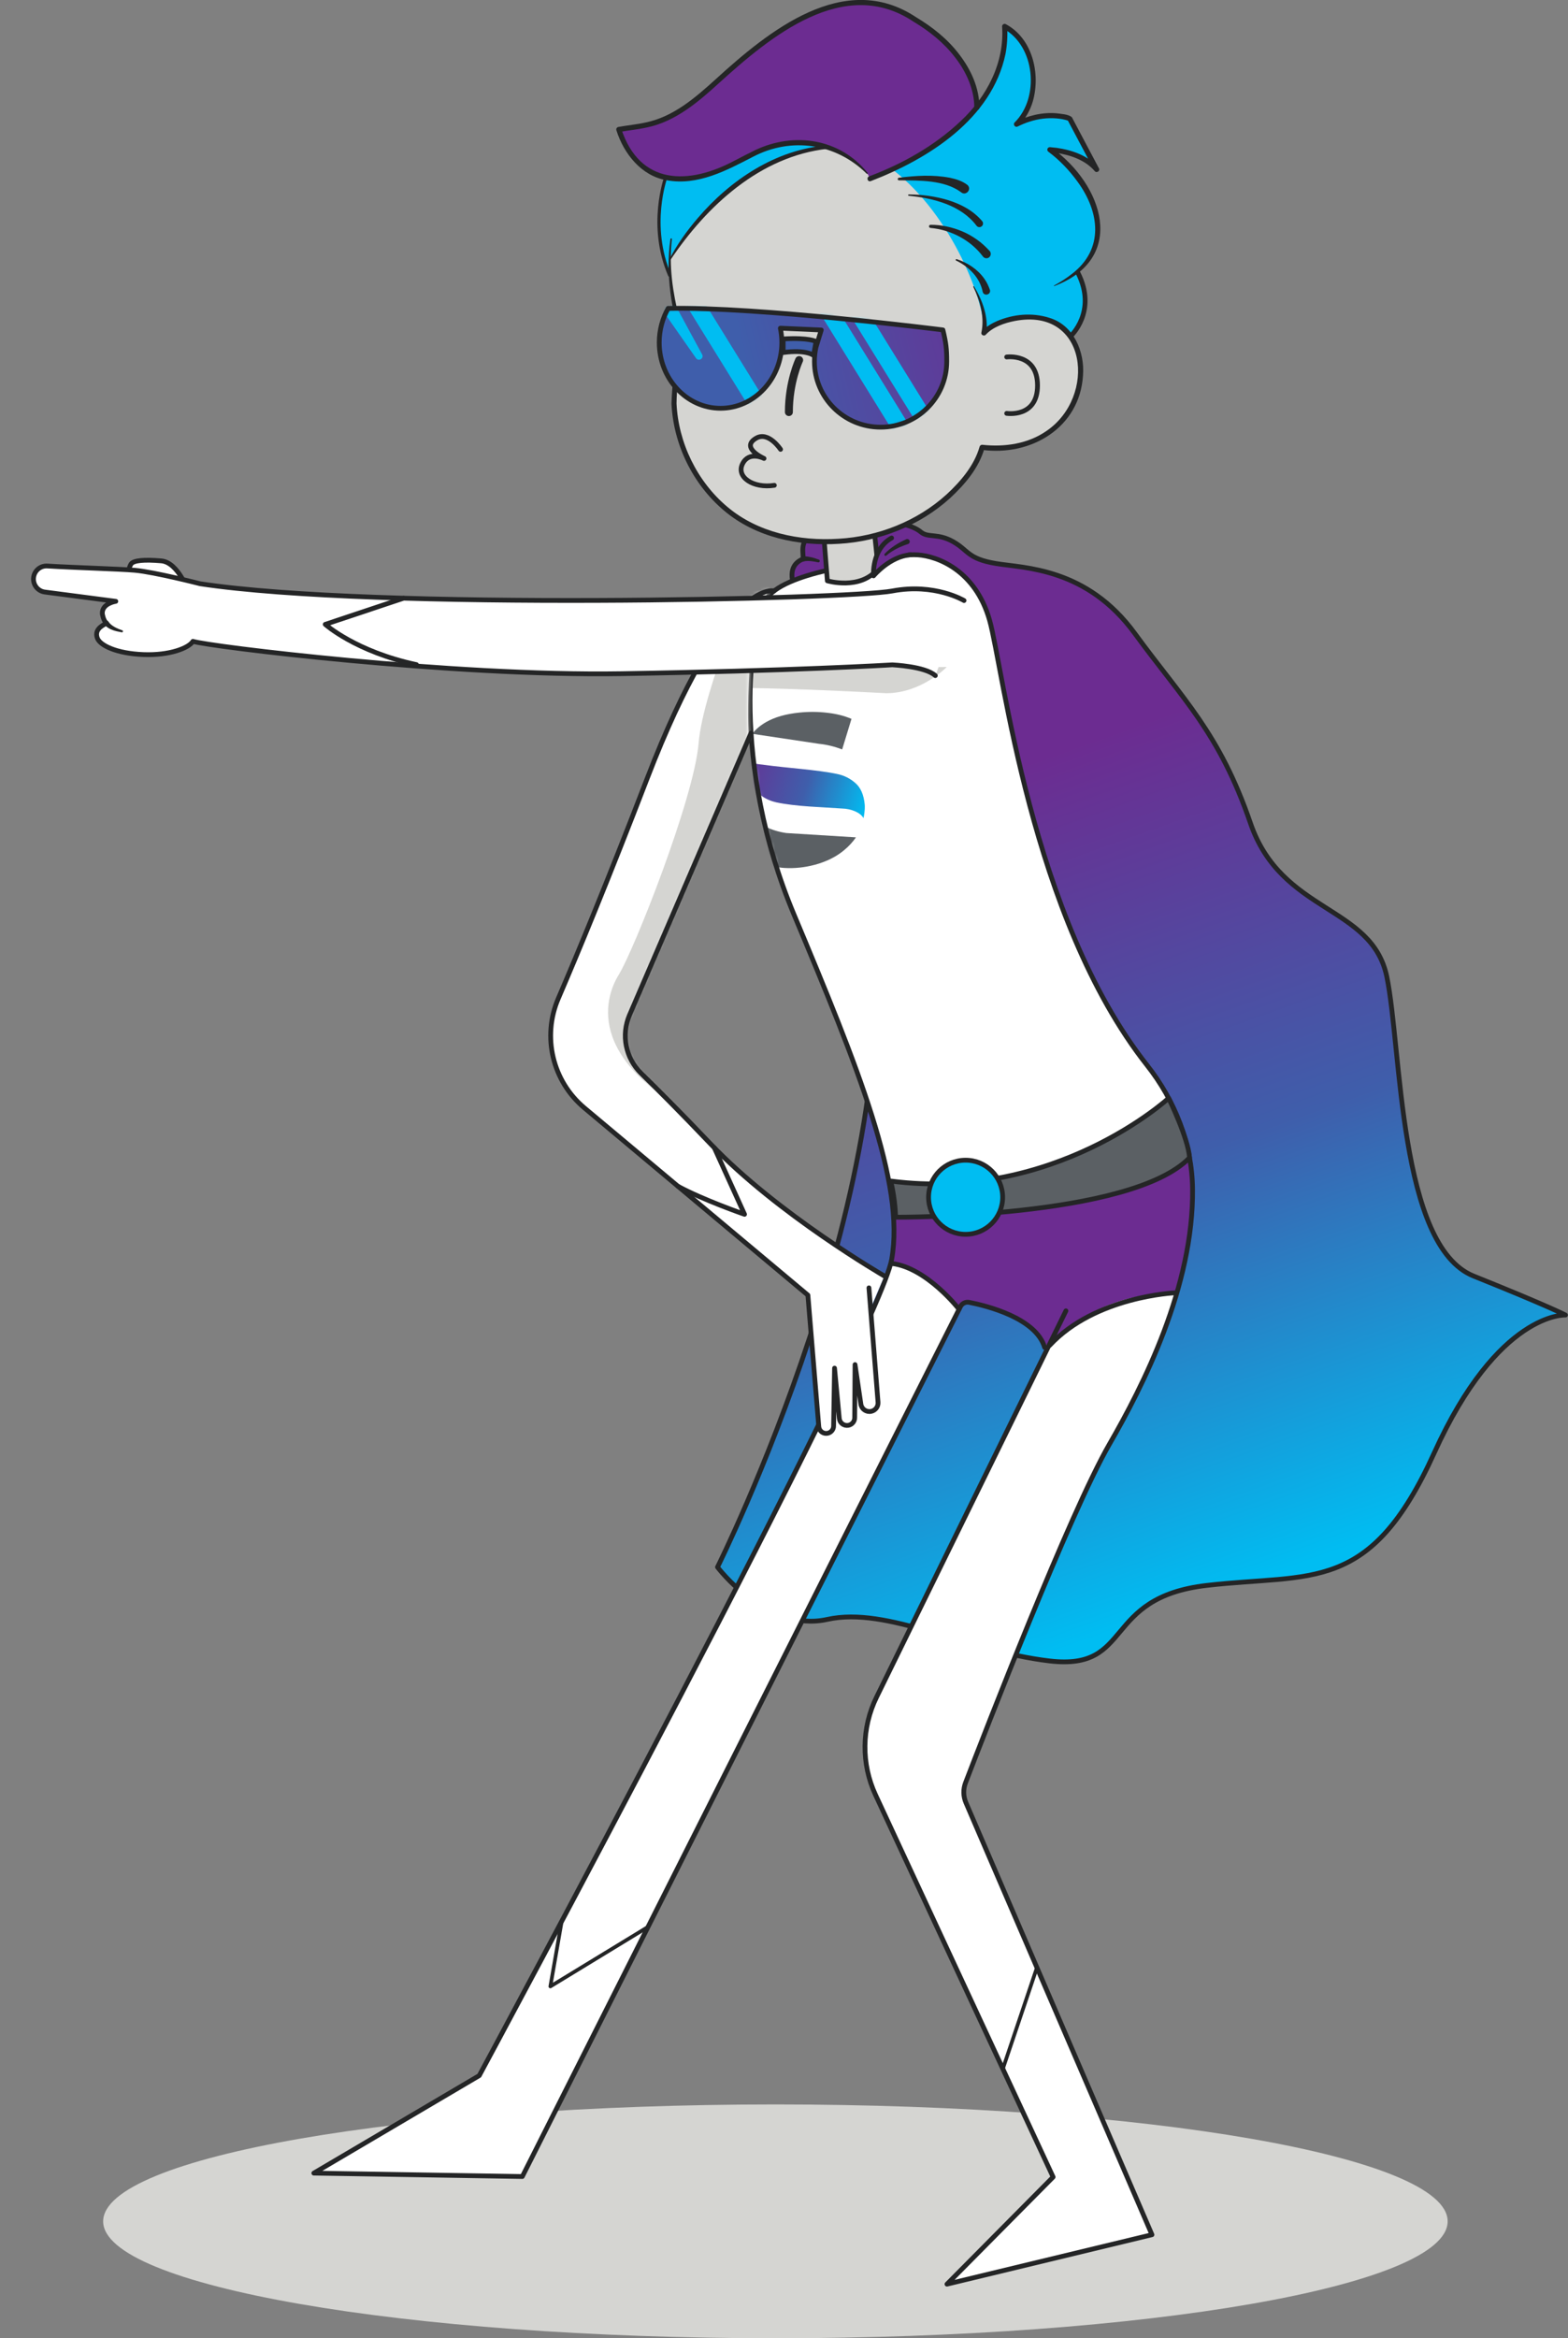 <svg width="424" height="632" viewBox="0 0 424 632" fill="none" xmlns="http://www.w3.org/2000/svg">
<rect x="0" y="0" width="424" height="632" fill="#808080" stroke="none"/>
<g clip-path="url(#clip0_74_2133)">
<path d="M209.675 632C109.281 632 27.895 617.852 27.895 600.4C27.895 582.948 109.281 568.8 209.675 568.8C310.07 568.8 391.456 582.948 391.456 600.4C391.456 617.852 310.07 632 209.675 632Z" fill="#D5D5D2"/>
<path d="M215.127 159.339C215.127 159.339 211.924 153.188 217.145 151.084C217.359 148.991 215.597 145.403 222.1 142.904C228.593 140.405 244.216 139.657 249.085 143.854C251.05 145.424 253.549 144.046 257.745 146.417C261.942 148.788 261.6 151.02 269.31 152.312C277.02 153.594 293.86 153.402 306.877 171.236C319.905 189.071 329.73 198.032 338.144 222.52C346.559 246.997 371.013 244.594 375.017 264.042C379.022 283.479 378.221 336.77 398.468 344.897C418.714 353.024 423.317 355.438 423.317 355.438C423.317 355.438 405.152 354.455 387.81 392.731C370.468 430.996 354.782 425.218 326.291 428.518C297.801 431.818 306.632 451.597 283.844 448.937C261.056 446.278 240.051 434.082 223.713 437.702C207.374 441.323 194.016 423.573 194.016 423.573C194.016 423.573 246.618 318.283 235.256 243.964C223.894 169.645 215.116 159.361 215.116 159.361L215.127 159.339Z" fill="url(#paint0_linear_74_2133)" stroke="#242526" stroke-width="1.29" stroke-linecap="round" stroke-linejoin="round"/>
<path d="M282.456 364.163C280.096 356.206 266.769 352.917 262.059 351.988C261.098 351.796 260.127 352.276 259.678 353.152L141.221 588.263L84.838 587.344L129.57 560.987C129.57 560.987 237.424 360.884 241.097 340.358C244.771 319.832 231.903 288.263 214.689 247.2C197.475 206.137 202.793 169.677 207.086 162.105C211.379 154.533 236.367 151.97 236.367 151.97C236.367 151.97 242.849 149.621 248.145 149.952C253.442 150.283 263.757 154.106 267.58 167.659C271.168 180.357 278.643 247.948 310.145 287.889C317.695 297.458 322.308 309.099 322.457 321.284C322.767 347.695 309.035 374.639 299.979 390.317C289.301 408.814 266.267 468.31 261.077 481.809C260.404 483.571 260.447 485.515 261.184 487.245L311.48 603.994L256.047 617.354L284.751 588.402L236.73 485.12C232.822 476.715 232.928 467.007 237.008 458.688L282.712 365.498L282.434 364.152L282.456 364.163Z" fill="white"/>
<mask id="mask0_74_2133" style="mask-type:luminance" maskUnits="userSpaceOnUse" x="84" y="149" width="239" height="469">
<path d="M282.456 364.163C280.096 356.206 266.769 352.917 262.059 351.988C261.098 351.796 260.127 352.276 259.678 353.152L141.221 588.263L84.838 587.344L129.57 560.987C129.57 560.987 237.424 360.884 241.097 340.358C244.771 319.832 231.903 288.263 214.689 247.2C197.475 206.137 202.793 169.677 207.086 162.105C211.379 154.533 236.367 151.97 236.367 151.97C236.367 151.97 242.849 149.621 248.145 149.952C253.442 150.283 263.757 154.106 267.58 167.659C271.168 180.357 278.643 247.948 310.145 287.889C317.695 297.458 322.308 309.099 322.457 321.284C322.767 347.695 309.035 374.639 299.979 390.317C289.301 408.814 266.267 468.31 261.077 481.809C260.404 483.571 260.447 485.515 261.184 487.245L311.48 603.994L256.047 617.354L284.751 588.402L236.73 485.12C232.822 476.715 232.928 467.007 237.008 458.688L282.712 365.498L282.434 364.152L282.456 364.163Z" fill="white"/>
</mask>
<g mask="url(#mask0_74_2133)">
<path fill-rule="evenodd" clip-rule="evenodd" d="M192.191 201.39C194.739 201.143 197.187 203.176 197.661 205.942C198.149 208.715 196.534 211.24 194.056 211.564C191.569 211.892 189.097 209.822 188.539 206.971C187.995 204.127 189.63 201.629 192.181 201.393" fill="#6C2C91"/>
<path d="M209.787 216.829C207.849 216.394 206.079 215.443 204.485 213.963C202.877 212.476 201.829 210.291 201.345 207.427C201.254 206.906 201.168 204.744 201.301 203.533C202.213 206.504 204.573 206.476 206.773 206.748C212.782 207.576 220.981 208.06 226.336 209.191C228.198 209.561 229.857 210.38 231.304 211.649C232.744 212.899 233.572 214.819 233.824 217.421C233.871 217.911 233.924 219.141 233.495 221.134C232.698 219.619 230.139 218.588 227.751 218.535C222.158 218.122 215.334 218.032 209.791 216.839" fill="url(#paint1_linear_74_2133)"/>
<path d="M203.403 198.332C204.346 197.126 205.59 196.081 207.119 195.19C209.502 193.818 212.537 192.964 216.214 192.597C218.725 192.34 221.213 192.361 223.69 192.654C226.15 192.931 228.338 193.476 230.247 194.303L227.725 202.56C225.583 201.742 223.489 201.245 221.458 201.042L203.393 198.335L203.403 198.332Z" fill="#5B6064"/>
<path d="M220.306 233.743C217.579 234.474 214.852 234.756 212.128 234.599C209.384 234.415 207.051 233.805 205.157 232.782L206.869 223.385C208.602 224.258 210.513 224.848 212.625 225.16L231.457 226.325C230.604 227.568 229.536 228.736 228.225 229.815C226.143 231.56 223.506 232.88 220.309 233.753" fill="#5B6064"/>
<path d="M255.993 180.282L192.786 180.613C192.786 180.613 178.37 180.667 179.395 187.042C183.678 185.889 196.428 185.088 239.74 187.373C249.276 187.299 256.004 180.282 256.004 180.282H255.993Z" fill="#D5D5D2"/>
</g>
<path d="M318.143 349.713C318.143 349.713 298.11 347.631 283.438 364.088C279.092 359.175 273.55 352.832 260.874 352.095C259.561 353.408 259.208 354.103 259.208 354.103C259.208 354.103 252.107 343.594 241.215 341.511C241.482 337.742 242.325 332.039 242.155 328.525C248.743 326.742 321.539 311.812 321.539 311.812C321.539 311.812 323.878 332.861 318.154 349.713H318.143Z" fill="#6C2C91"/>
<path d="M288.233 354.306L237.029 458.709C232.95 467.028 232.853 476.747 236.751 485.141L284.773 588.423L256.069 617.376L311.501 604.015L261.205 487.266C260.458 485.536 260.415 483.593 261.098 481.83C266.277 468.331 289.322 408.836 300 390.339C309.056 374.65 322.788 347.716 322.479 321.306C322.329 309.12 317.716 297.48 310.166 287.911C278.665 247.969 271.2 180.378 267.602 167.68C263.768 154.128 253.463 150.304 248.167 149.973C242.87 149.642 236.388 151.992 236.388 151.992C236.388 151.992 211.4 154.555 207.107 162.127C202.815 169.699 197.497 206.169 214.711 247.222C231.924 288.285 244.792 319.843 241.119 340.379C237.445 360.906 129.592 561.009 129.592 561.009L84.859 587.366L141.242 588.284L259.699 353.174C260.137 352.298 261.109 351.817 262.081 352.01C266.79 352.939 280.117 356.228 282.477 364.184" stroke="#242526" stroke-width="1.29" stroke-linecap="round" stroke-linejoin="round"/>
<path d="M317.727 349.436C317.727 349.436 296.167 350.365 283.844 363.629" stroke="#242526" stroke-width="1.29" stroke-linecap="round" stroke-linejoin="round"/>
<path d="M259.326 353.868C259.326 353.868 250.633 342.654 241.215 341.512" stroke="#242526" stroke-width="1.29" stroke-linecap="round" stroke-linejoin="round"/>
<path d="M280.395 531.821L271.179 559.182" stroke="#242526" stroke-linecap="round" stroke-linejoin="round"/>
<path d="M175.189 520.843L148.824 536.905L151.899 519.252" stroke="#242526" stroke-linecap="round" stroke-linejoin="round"/>
<path d="M208.357 159.659C208.357 159.659 195.98 155.964 174.997 210.419C164.318 238.143 156.288 257.516 150.981 269.851C146.528 280.2 149.4 292.235 158.039 299.465L218.459 350.055L221.406 385.596C221.502 386.803 222.645 387.647 223.819 387.39C224.759 387.187 225.432 386.344 225.41 385.383L225.667 369.79L226.948 383.386C227.066 384.603 228.198 385.457 229.404 385.244C230.429 385.052 231.155 384.144 231.113 383.108L231.209 368.829L232.779 379.455C232.939 380.812 234.22 381.741 235.555 381.474C236.719 381.239 237.52 380.182 237.424 378.996L235.406 353.664L239.143 344.896C239.143 344.896 210.268 328.204 192.157 309.205C183.753 300.395 177.581 294.222 173.384 290.142C169.156 286.031 167.906 279.74 170.245 274.326L202.43 199.163C202.43 199.163 201.021 164.679 208.367 159.681L208.357 159.659Z" fill="white"/>
<mask id="mask1_74_2133" style="mask-type:luminance" maskUnits="userSpaceOnUse" x="148" y="159" width="92" height="229">
<path d="M208.357 159.659C208.357 159.659 195.98 155.964 174.997 210.419C164.318 238.143 156.288 257.516 150.981 269.851C146.528 280.2 149.4 292.235 158.039 299.465L218.459 350.055L221.406 385.596C221.502 386.803 222.645 387.647 223.819 387.39C224.759 387.187 225.432 386.344 225.41 385.383L225.667 369.79L226.948 383.386C227.066 384.603 228.198 385.457 229.404 385.244C230.429 385.052 231.155 384.144 231.113 383.108L231.209 368.829L232.779 379.455C232.939 380.812 234.22 381.741 235.555 381.474C236.719 381.239 237.52 380.182 237.424 378.996L235.406 353.664L239.143 344.896C239.143 344.896 210.268 328.204 192.157 309.205C183.753 300.395 177.581 294.222 173.384 290.142C169.156 286.031 167.906 279.74 170.245 274.326L202.43 199.163C202.43 199.163 201.021 164.679 208.367 159.681L208.357 159.659Z" fill="white"/>
</mask>
<g mask="url(#mask1_74_2133)">
<path d="M204.107 154.597C204.107 154.597 190.16 185.856 188.911 200.871C187.662 215.887 171.398 256.864 167.33 263.432C163.261 270 157.943 288.027 194.026 304.719C230.109 321.412 220.669 159.605 220.669 159.605L204.107 154.597Z" fill="#D5D5D2"/>
</g>
<path d="M209.307 159.713C209.307 159.713 195.98 155.965 174.997 210.42C164.318 238.144 156.288 257.517 150.981 269.852C146.528 280.2 149.4 292.236 158.039 299.466L218.459 350.055L221.406 385.597C221.502 386.804 222.645 387.647 223.819 387.391C224.759 387.188 225.432 386.344 225.41 385.383L225.667 369.791L226.948 383.386C227.066 384.604 228.198 385.458 229.404 385.244C230.429 385.052 231.156 384.144 231.113 383.108L231.209 368.83L232.779 379.456C232.939 380.812 234.22 381.741 235.555 381.474C236.719 381.239 237.52 380.182 237.424 378.997L234.968 348.09" stroke="#242526" stroke-width="1.29" stroke-linecap="round" stroke-linejoin="round"/>
<path d="M239.143 344.887C239.143 344.887 210.268 328.194 192.157 309.195C183.753 300.385 177.581 294.212 173.384 290.132C169.156 286.021 167.906 279.73 170.245 274.316L203.092 198.117" stroke="#242526" stroke-width="1.29" stroke-linecap="round" stroke-linejoin="round"/>
<path d="M193.161 310.23L201.33 328.215C201.33 328.215 190.128 324.338 183.316 320.632" stroke="#242526" stroke-width="1.29" stroke-linecap="round" stroke-linejoin="round"/>
<path d="M50.965 159.969C50.965 159.969 48.2 151.992 43.608 151.596C39.016 151.201 36.111 151.447 35.428 152.451C34.745 153.455 34.542 155.964 34.542 155.964L50.976 159.969H50.965Z" fill="white" stroke="#242526" stroke-width="1.29" stroke-linecap="round" stroke-linejoin="round"/>
<path d="M260.682 162.319C260.682 162.319 252.758 157.545 241.279 159.734C229.799 161.924 101.571 164.999 54.115 157.78C54.115 157.78 41.803 154.619 36.464 154.138C32.267 153.764 20.254 153.444 12.8 152.985C10.942 152.867 9.33 154.202 9.084 156.05C8.828 157.983 10.184 159.766 12.117 160.023L31.317 162.532C31.317 162.532 27.569 163.066 27.665 165.832C27.665 165.832 27.857 167.584 28.786 168.47C27.109 169.303 25.593 170.403 26.308 172.443C27.024 174.483 31.573 176.629 38.717 176.918C45.861 177.206 51.051 175.156 52.172 173.34C56.24 174.707 122.245 182.834 168.024 182.087C213.803 181.339 241.29 179.705 241.29 179.705C241.29 179.705 250.163 180.079 252.919 182.61" fill="white"/>
<path d="M260.682 162.319C260.682 162.319 252.758 157.545 241.279 159.734C229.799 161.924 101.571 164.999 54.115 157.78C54.115 157.78 41.803 154.619 36.464 154.138C32.267 153.764 20.254 153.444 12.8 152.985C10.942 152.867 9.33 154.202 9.084 156.05C8.828 157.983 10.184 159.766 12.117 160.023L31.317 162.532C31.317 162.532 27.569 163.066 27.665 165.832C27.665 165.832 27.857 167.584 28.786 168.47C27.109 169.303 25.593 170.403 26.308 172.443C27.024 174.483 31.573 176.629 38.717 176.918C45.861 177.206 51.051 175.156 52.172 173.34C56.24 174.707 122.245 182.834 168.024 182.087C213.803 181.339 241.29 179.705 241.29 179.705C241.29 179.705 250.163 180.079 252.919 182.61" stroke="#242526" stroke-width="1.29" stroke-linecap="round" stroke-linejoin="round"/>
<path d="M32.993 170.639C32.993 170.639 29.95 169.998 28.786 168.471L32.993 170.639Z" fill="white"/>
<path d="M33.057 170.371C31.733 169.912 30.11 169.207 29.341 168.054C28.807 167.221 27.579 168.15 28.241 168.887C29.555 170.232 31.21 170.606 32.94 170.905C33.271 170.959 33.378 170.446 33.057 170.371Z" fill="#242526"/>
<path d="M109.132 161.688L87.945 168.758C87.945 168.758 96.189 176.149 112.613 179.641" fill="white"/>
<path d="M109.132 161.688L87.945 168.758C87.945 168.758 96.189 176.149 112.613 179.641" stroke="#242526" stroke-width="1.29" stroke-linecap="round" stroke-linejoin="round"/>
<path d="M316.008 296.828C316.008 296.828 285.296 324.979 240.873 319.223C242.165 324.659 242.165 328.995 242.165 328.995C242.165 328.995 305.831 329.358 321.667 312.912C321.326 307.647 316.018 296.828 316.018 296.828H316.008Z" fill="#5B6064" stroke="#242526" stroke-width="1.29" stroke-linecap="round" stroke-linejoin="round"/>
<path d="M261.109 333.619C255.577 333.619 251.092 329.134 251.092 323.601C251.092 318.069 255.577 313.584 261.109 313.584C266.641 313.584 271.125 318.069 271.125 323.601C271.125 329.134 266.641 333.619 261.109 333.619Z" fill="#00BDF2" stroke="#242526" stroke-width="1.29" stroke-linecap="round" stroke-linejoin="round"/>
<path d="M222.655 143.341L223.723 156.989C223.723 156.989 232.608 159.627 237.338 153.796C237.125 148.67 236.206 142.337 236.206 142.337L222.655 143.351V143.341Z" fill="#D5D5D2" stroke="#242526" stroke-width="1.29" stroke-linecap="round" stroke-linejoin="round"/>
<path d="M241.097 145.413C235.609 148.457 236.217 155.644 236.217 155.644C236.217 155.644 240.649 150.326 246.244 149.952" fill="#6C2C91"/>
<path d="M241.097 145.413C235.609 148.457 236.217 155.644 236.217 155.644C236.217 155.644 240.649 150.326 246.244 149.952" stroke="#242526" stroke-width="1.29" stroke-linecap="round" stroke-linejoin="round"/>
<path d="M239.453 149.92C239.453 149.92 241.364 147.901 245.272 146.406L239.453 149.92Z" fill="#6C2C91"/>
<path d="M239.688 150.144C241.353 148.724 243.436 147.731 245.518 147.047C245.881 146.93 246.084 146.545 245.967 146.182C245.849 145.819 245.465 145.616 245.102 145.734C244.002 146.214 242.945 146.791 241.941 147.442C240.969 148.104 240.04 148.799 239.218 149.696C239.1 149.824 239.1 150.037 239.239 150.155C239.367 150.272 239.57 150.272 239.698 150.144H239.688Z" fill="#242526"/>
<path d="M266.064 89.998C270.293 85.117 287.208 82.031 291.276 94.387C295.345 106.743 286.076 123.179 265.583 120.894C263.309 130.163 246.074 149.034 217.605 146.108C189.146 143.182 181.5 117.487 182.312 106.914C183.124 96.341 185.078 93.095 185.078 93.095C185.078 93.095 179.546 77.321 181.5 64.633C181.5 64.633 190.737 33.823 232.213 39.163C232.213 39.163 281.27 40.156 266.064 90.008V89.998Z" fill="#D5D5D2"/>
<path d="M181.084 73.775C181.084 73.775 174.687 63.672 181.084 44.908C187.48 26.144 233.793 8.779 264.152 28.323C266.758 23.837 270.869 22.812 271.521 6.622C277.949 10.221 282.797 21.979 275.493 32.937C282.829 29.754 289.268 32.039 289.268 32.039L296.22 45.165C296.22 45.165 292.846 40.647 283.918 40.466C291.821 46.585 303.022 60.362 291.511 73.775C294.394 77.684 293.956 86.334 289.931 90.425C284.495 86.035 276.166 82.522 266.075 89.998C266.512 82.319 257.873 58.525 241.322 45.795C224.385 39.75 222.826 39.772 222.826 39.772C222.826 39.772 197.828 41.235 181.094 69.802C181.094 71.041 181.094 73.786 181.094 73.786L181.084 73.775Z" fill="#00BDF2"/>
<path d="M234.487 46.851C234.487 46.851 221.78 31.184 201.288 42.782C180.796 54.38 170.971 46.082 167.33 34.986C173.854 33.801 179.269 34.388 189.435 25.919C199.601 17.45 222.549 -7.529 243.885 3.311C265.22 14.15 264.153 29.027 264.153 29.027C264.153 29.027 250.772 45.036 235.267 48.175L234.487 46.84V46.851Z" fill="#6C2C91"/>
<path d="M181.297 64.59C179.866 74.234 181.66 84.048 184.426 93.307L184.49 92.731C182.269 97.878 181.789 103.517 181.575 109.06C182.077 120.134 187.331 130.899 195.81 138.033C204.352 145.253 215.928 147.677 226.873 146.983C237.872 146.353 248.701 142.081 256.891 134.659C260.949 130.899 264.686 126.531 266.245 121.063L265.498 121.587C278.771 123.402 291.981 115.638 292.856 101.456C293.337 95.037 290.326 87.85 283.726 85.896C279.081 84.422 274.03 84.903 269.599 86.782C268.125 87.433 266.694 88.266 265.53 89.548L266.726 90.125C267.292 85.586 265.679 81.207 263.394 77.405C263.362 77.341 263.277 77.331 263.223 77.363C263.159 77.395 263.149 77.48 263.181 77.534C265.039 81.282 266.267 85.746 265.38 89.868C265.188 90.563 266.171 90.99 266.576 90.445C268.541 88.352 271.627 87.295 274.436 86.75C294.117 83.012 296.573 107.276 282.957 116.493C277.96 119.974 271.617 120.882 265.637 120.22C265.295 120.188 264.975 120.412 264.889 120.743C263.458 125.795 259.774 130.12 255.951 133.644C247.996 140.853 237.467 145.007 226.777 145.616C216.184 146.299 204.94 143.971 196.674 136.987C188.527 130.162 183.412 119.643 182.942 109.038C182.974 105.065 183.551 100.986 184.426 97.109C184.747 95.828 185.142 94.45 185.686 93.403C185.772 93.233 185.782 93.04 185.718 92.869C184.928 90.637 184.255 88.32 183.657 86.013C181.927 79.061 180.817 71.831 181.692 64.665C181.714 64.547 181.628 64.451 181.522 64.43C181.415 64.419 181.319 64.494 181.297 64.601V64.59Z" fill="#242526"/>
<path d="M235.491 48.944C251.146 42.91 268.21 32.135 271.894 14.588C272.364 12.121 272.471 9.601 272.364 7.102L271.371 7.764C279.925 12.463 281.174 26.357 274.383 33.085C273.817 33.598 274.479 34.548 275.151 34.207C276.241 33.683 277.351 33.192 278.504 32.85C280.779 32.114 283.192 31.814 285.574 31.996C286.748 32.081 287.966 32.306 289.002 32.679L288.649 32.37L295.953 46.146L297.117 45.42C294.266 42.056 289.984 40.582 285.755 39.963L283.961 39.781C283.588 39.739 283.246 40.016 283.203 40.39C283.182 40.647 283.299 40.881 283.502 41.02C286.535 43.284 289.183 46.072 291.394 49.137C297.363 57.296 298.602 67.292 289.888 74.009C288.393 75.195 286.77 76.22 285.072 77.149C284.997 77.192 284.976 77.277 285.008 77.352C304.881 69.887 298.399 49.948 284.303 39.899L283.854 41.148C283.854 41.148 285.563 41.319 285.574 41.319C289.375 41.853 293.476 43.263 296.017 46.242C296.519 46.883 297.555 46.211 297.16 45.495C297.149 45.474 289.856 31.708 289.845 31.686C288.852 30.832 286.898 30.8 285.67 30.618C281.826 30.298 277.96 31.248 274.532 32.968L275.322 34.078C277.255 32.231 278.579 29.828 279.316 27.297C281.398 19.864 279.177 10.348 271.969 6.525C271.521 6.29 270.944 6.653 270.976 7.166C271.67 16.938 266.833 26.165 259.796 32.712C252.78 39.365 244.066 44.278 235.043 47.652C234.22 47.93 234.562 49.265 235.481 48.955L235.491 48.944Z" fill="#242526"/>
<path d="M234.616 46.745C227.162 37.422 214.721 35.574 204.192 40.583C202.612 41.373 200.305 42.526 198.746 43.359C186.284 50.045 173.022 50.162 167.981 34.784L167.447 35.681C169.893 35.243 172.434 35.008 174.965 34.442C182.622 32.861 188.858 27.532 194.421 22.459C208.272 9.89 228.23 -6.696 247.013 5.853C251.295 8.416 255.257 11.577 258.269 15.528C261.259 19.341 263.48 24.232 263.458 29.07C263.458 29.455 263.757 29.764 264.142 29.764C264.526 29.764 264.836 29.465 264.836 29.081C264.836 23.73 262.551 18.807 259.369 14.674C256.229 10.541 252.118 7.284 247.729 4.657C228.251 -8.287 207.759 8.437 193.514 21.424C187.961 26.454 182.13 31.516 174.677 33.086C172.263 33.63 169.743 33.855 167.212 34.314C166.807 34.378 166.54 34.816 166.678 35.211C168.654 41.501 173.438 47.589 180.283 48.721C188.676 50.28 196.493 46.061 203.68 42.345C213.985 36.984 226.009 38.703 234.359 46.948C234.477 47.097 234.754 46.905 234.616 46.745Z" fill="#242526"/>
<path d="M289.503 90.862C289.503 90.862 296.797 84.219 291.5 73.774" stroke="#242526" stroke-width="1.29" stroke-linecap="round" stroke-linejoin="round"/>
<path d="M180.005 47.994C180.005 47.994 175.296 60.991 181.073 74.394" stroke="#242526" stroke-width="0.86" stroke-linecap="round" stroke-linejoin="round"/>
<path d="M181.233 70.347C191.058 55.673 205.548 42.238 223.766 40.219C224.343 40.177 224.289 39.248 223.681 39.301C209.831 40.369 197.518 48.603 188.676 58.952C185.708 62.412 183.038 66.139 180.934 70.186C180.838 70.368 181.127 70.549 181.233 70.357V70.347Z" fill="#242526"/>
<path d="M258.568 70.442C262.006 72.087 264.985 75.067 265.722 78.868C266.053 80.161 267.997 79.691 267.698 78.388C267.313 77.32 266.844 76.273 266.192 75.376C264.398 72.802 261.632 70.998 258.706 70.047C258.45 69.962 258.311 70.357 258.568 70.453V70.442Z" fill="#242526"/>
<path d="M251.616 61.611C257.105 62.102 262.455 64.889 265.776 69.311C266.171 69.855 266.95 69.973 267.474 69.546C268.007 69.118 268.061 68.307 267.591 67.816C266.544 66.705 265.445 65.637 264.195 64.782C261.76 63.02 258.941 61.846 256.037 61.226C254.584 60.916 253.132 60.746 251.626 60.756C251.392 60.756 251.21 60.949 251.21 61.184C251.21 61.419 251.402 61.6 251.626 61.6L251.616 61.611Z" fill="#242526"/>
<path d="M245.743 52.918C252.374 53.559 259.849 55.438 264.046 60.992C264.366 61.429 264.985 61.526 265.423 61.194C265.882 60.863 265.957 60.191 265.583 59.763C263.159 56.901 259.796 55.15 256.293 54.071C252.865 53.057 249.32 52.565 245.743 52.555C245.518 52.555 245.508 52.918 245.743 52.918Z" fill="#242526"/>
<path d="M243.126 48.742C248.583 48.784 255.343 48.613 259.849 51.935C261.13 53.088 262.882 51.209 261.632 50.012C260.148 48.859 258.429 48.389 256.848 48.047C252.267 47.172 247.611 47.471 243.052 48.047C242.624 48.101 242.688 48.774 243.116 48.742H243.126Z" fill="#242526"/>
<path d="M272.215 96.49C272.215 96.49 280.555 95.369 280.555 104.19C280.555 113.012 272.215 111.73 272.215 111.73" stroke="#242526" stroke-width="1.29" stroke-linecap="round" stroke-linejoin="round"/>
<path d="M216.099 97.323C216.099 97.323 213.322 103.176 213.322 111.378" stroke="#242526" stroke-width="2.15" stroke-linecap="round" stroke-linejoin="round"/>
<path d="M200.551 91.3C200.551 91.3 199.077 96.212 199.729 98.017" stroke="#242526" stroke-width="2.15" stroke-linecap="round" stroke-linejoin="round"/>
<path d="M232.469 94.653C232.469 94.653 230.996 99.566 231.647 101.371" stroke="#242526" stroke-width="2.15" stroke-linecap="round" stroke-linejoin="round"/>
<path d="M180.678 83.344C179.151 86.035 178.265 89.196 178.265 92.582C178.265 102.396 185.686 110.353 194.838 110.353C203.989 110.353 211.411 102.396 211.411 92.582C211.411 91.247 211.272 89.954 211.016 88.705L222.079 89.196L220.659 93.81C220.381 95.059 220.231 96.352 220.231 97.686C220.231 107.501 228.24 115.457 238.118 115.457C247.996 115.457 256.005 107.501 256.005 97.686C256.005 94.301 255.823 92.742 254.969 89.175C254.969 89.175 205.1 82.853 180.667 83.355L180.678 83.344Z" fill="url(#paint2_linear_74_2133)"/>
<mask id="mask2_74_2133" style="mask-type:luminance" maskUnits="userSpaceOnUse" x="178" y="83" width="79" height="33">
<path d="M180.678 83.344C179.151 86.035 178.265 89.196 178.265 92.582C178.265 102.396 185.686 110.353 194.838 110.353C203.989 110.353 211.411 102.396 211.411 92.582C211.411 91.247 211.272 89.954 211.016 88.705L222.079 89.196L220.659 93.81C220.381 95.059 220.231 96.352 220.231 97.686C220.231 107.501 228.24 115.457 238.118 115.457C247.996 115.457 256.005 107.501 256.005 97.686C256.005 94.301 255.823 92.742 254.969 89.175C254.969 89.175 205.1 82.853 180.667 83.355L180.678 83.344Z" fill="white"/>
</mask>
<g mask="url(#mask2_74_2133)">
<path d="M186.502 75.31L210.41 113.965L206.505 116.381L182.596 77.726L186.502 75.31Z" fill="#00BDF2"/>
<path d="M229.137 75.308L253.045 113.963L249.14 116.379L225.231 77.724L229.137 75.308Z" fill="#00BDF2"/>
<path d="M174.848 77.726L188.217 96.822C188.933 97.793 190.428 96.886 189.862 95.796L178.745 75.302C178.137 74.181 176.748 73.775 175.627 74.373C174.42 75.014 174.057 76.605 174.837 77.716L174.848 77.726Z" fill="#00BDF2"/>
<path d="M223.398 78.646L247.307 117.301L243.402 119.717L219.493 81.062L223.398 78.646Z" fill="#00BDF2"/>
</g>
<path d="M180.678 83.344C179.151 86.035 178.265 89.196 178.265 92.582C178.265 102.396 185.686 110.353 194.838 110.353C203.989 110.353 211.411 102.396 211.411 92.582C211.411 91.247 211.272 89.954 211.016 88.705L222.079 89.196L220.659 93.81C220.381 95.059 220.231 96.352 220.231 97.686C220.231 107.501 228.24 115.457 238.118 115.457C247.996 115.457 256.005 107.501 256.005 97.686C256.005 94.301 255.823 92.742 254.969 89.175C254.969 89.175 205.1 82.853 180.667 83.355L180.678 83.344Z" stroke="#242526" stroke-width="1.29" stroke-linecap="round" stroke-linejoin="round"/>
<path d="M211.774 91.61C218.918 91.194 220.669 92.315 220.669 92.315L219.996 96.074C219.996 96.074 218.117 94.408 211.774 95.284V91.61Z" fill="#3F5EAB" stroke="#242526" stroke-width="1.29" stroke-linecap="round" stroke-linejoin="round"/>
<path d="M217.145 151.084C217.145 151.084 218.363 150.71 221.331 151.618L217.145 151.084Z" fill="#D5D5D2"/>
<path d="M217.337 151.746C218.533 151.458 219.986 151.735 221.214 151.992C221.417 152.034 221.62 151.906 221.673 151.703C221.716 151.511 221.609 151.33 221.438 151.265C220.765 151.009 220.071 150.774 219.345 150.614C218.576 150.497 216.312 149.845 216.387 151.244C216.462 151.682 216.942 151.938 217.348 151.757L217.337 151.746Z" fill="#242526"/>
<path d="M211.069 121.459C211.069 121.459 207.812 116.493 204.47 118.436C200.038 121.01 206.595 123.915 206.595 123.915C206.595 123.915 202.569 121.79 200.786 125.368C198.992 128.945 203.69 132.074 209.393 131.177" stroke="#242526" stroke-width="1.29" stroke-linecap="round" stroke-linejoin="round"/>
</g>
<defs>
<linearGradient id="paint0_linear_74_2133" x1="324.102" y1="432.801" x2="247.129" y2="216.8" gradientUnits="userSpaceOnUse">
<stop stop-color="#00BDF2"/>
<stop offset="0.5" stop-color="#3F5EAB"/>
<stop offset="1" stop-color="#6C2C91"/>
</linearGradient>
<linearGradient id="paint1_linear_74_2133" x1="197.873" y1="207.118" x2="237.877" y2="218.779" gradientUnits="userSpaceOnUse">
<stop stop-color="#6C2C91"/>
<stop offset="0.5" stop-color="#3F5EAB"/>
<stop offset="0.92" stop-color="#00BDF2"/>
</linearGradient>
<linearGradient id="paint2_linear_74_2133" x1="277.671" y1="83.397" x2="202.141" y2="101.378" gradientUnits="userSpaceOnUse">
<stop stop-color="#6C2C91"/>
<stop offset="1" stop-color="#3F5EAB"/>
</linearGradient>
<clipPath id="clip0_74_2133">
<rect width="424" height="632" fill="white" transform="matrix(-1 0 0 1 424 0)"/>
</clipPath>
</defs>
</svg>
